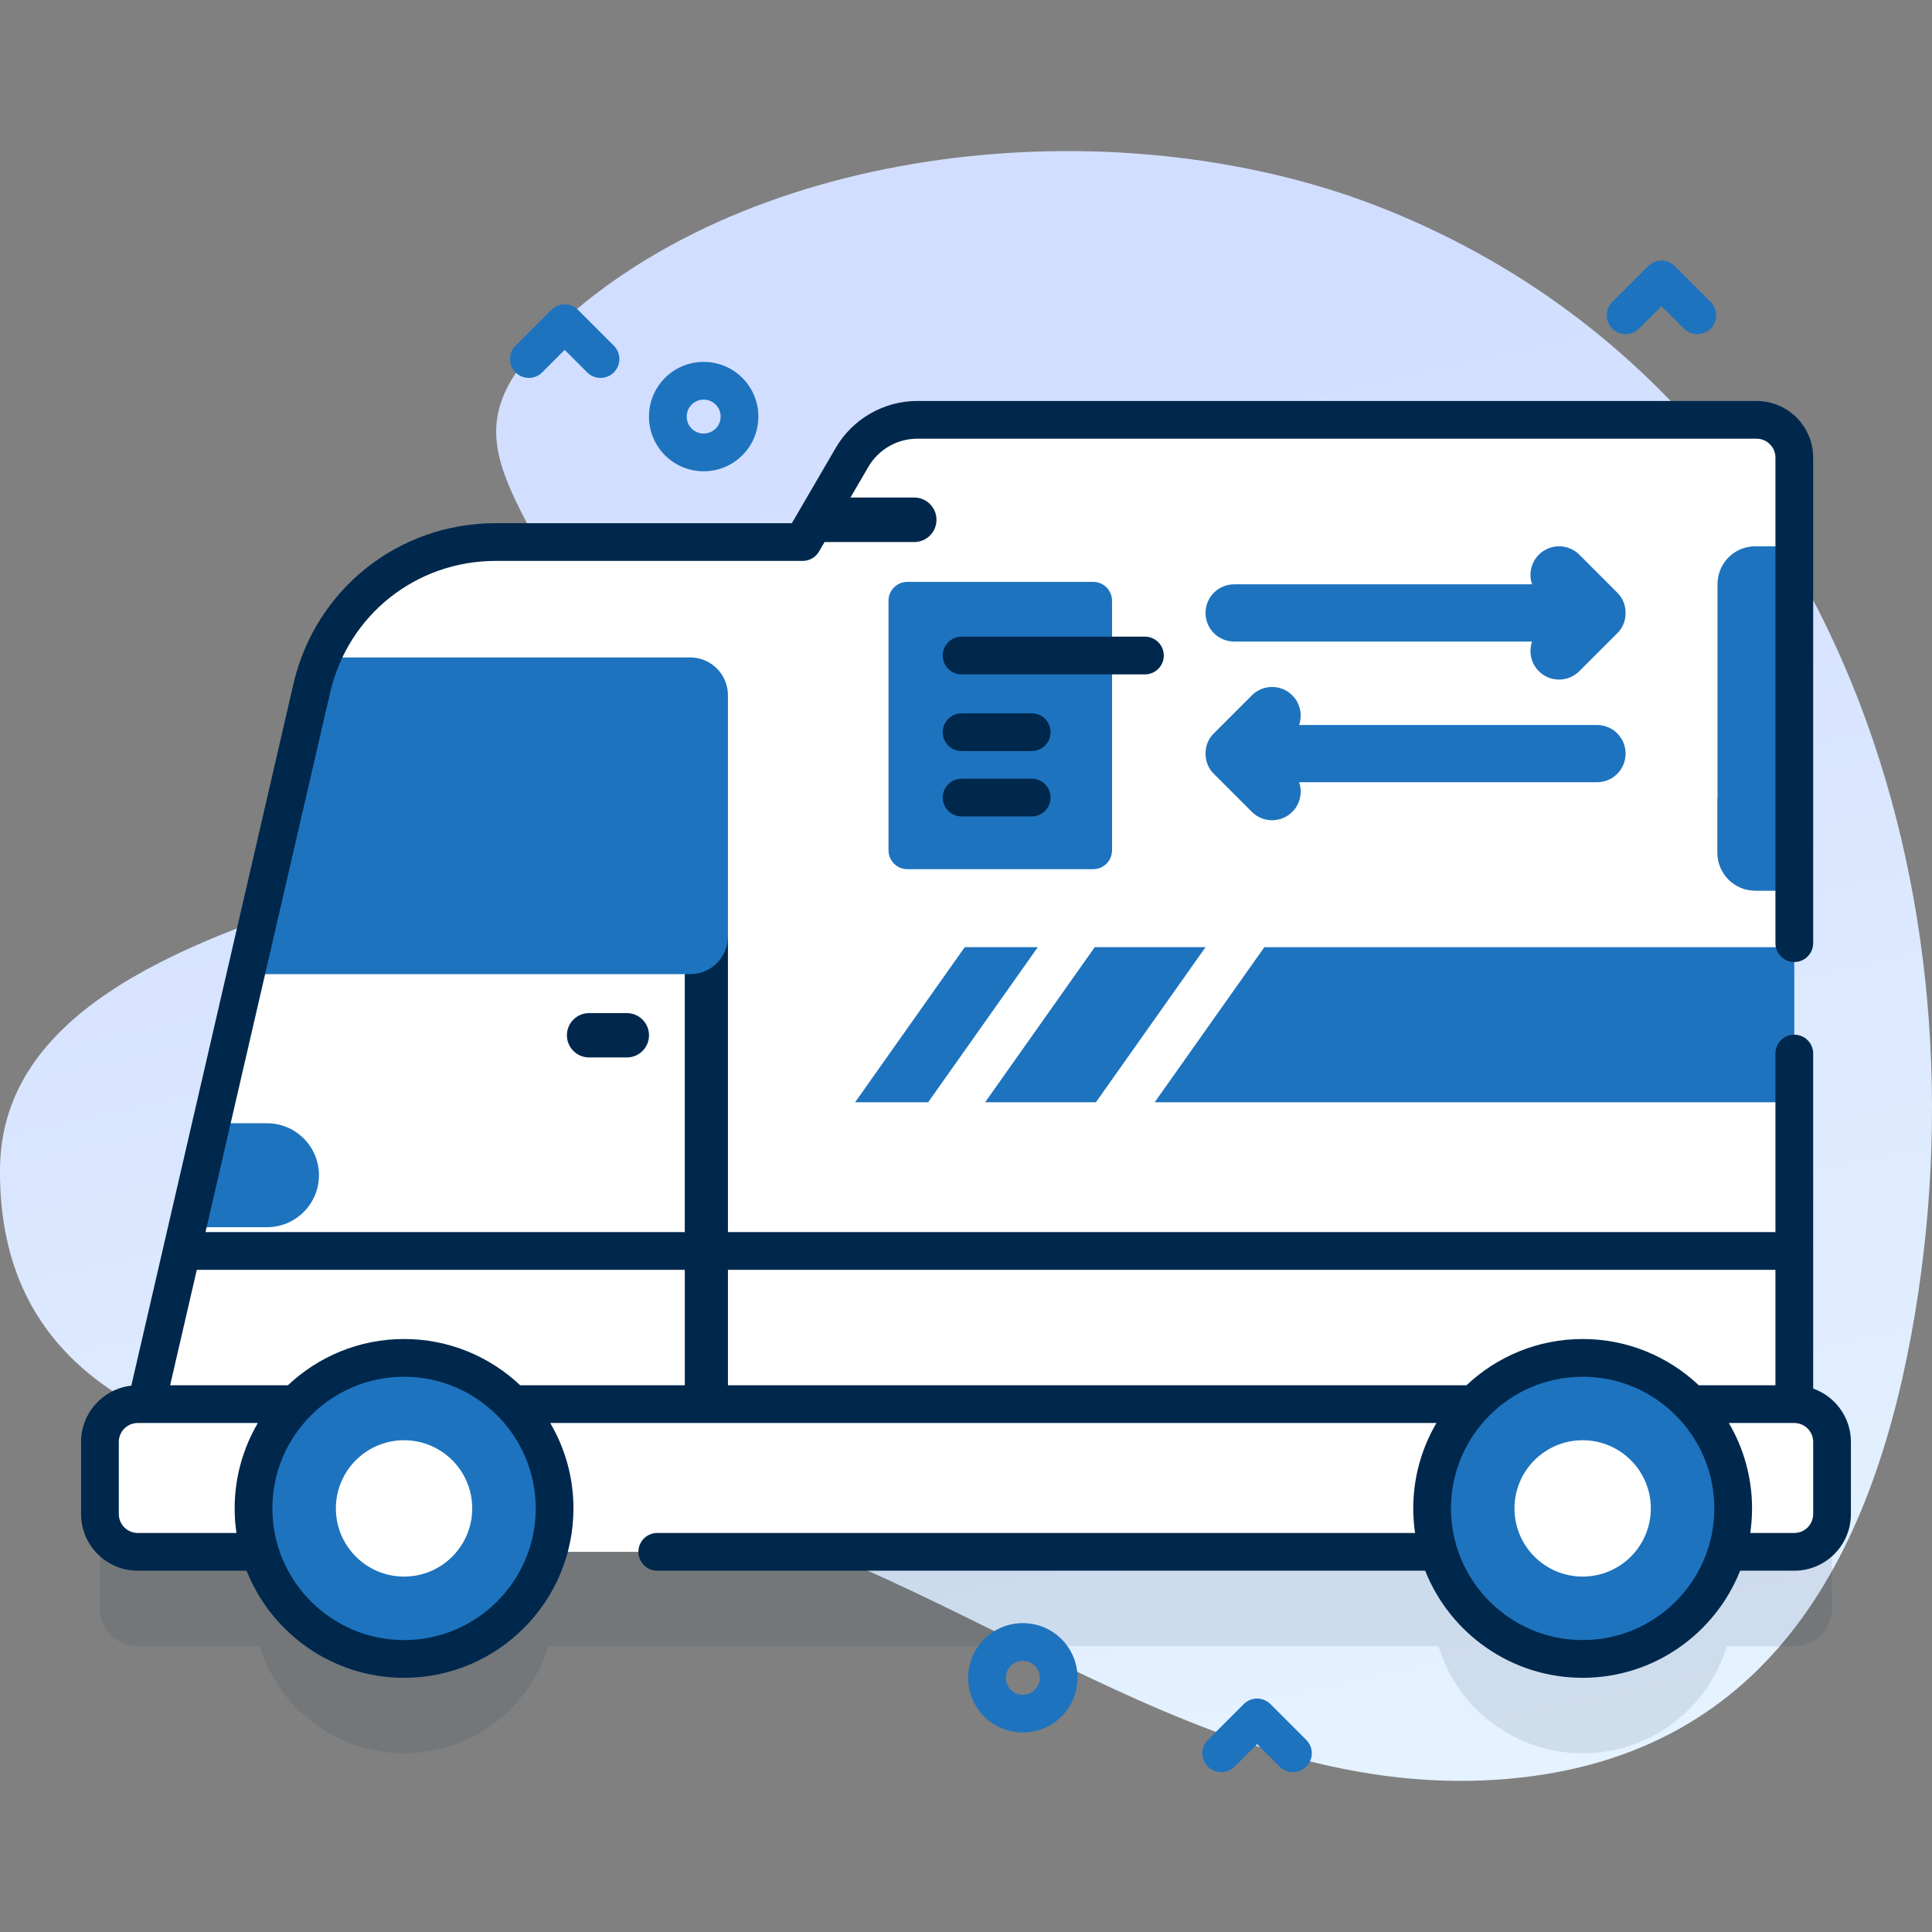 <svg xmlns="http://www.w3.org/2000/svg" xmlns:xlink="http://www.w3.org/1999/xlink" xmlns:svgjs="http://svgjs.com/svgjs" width="512" height="512" x="0" y="0" viewBox="0 0 512 512" style="enable-background:new 0 0 512 512" xml:space="preserve" class=""><rect x="0" y="0" width="512" height="512" fill="#808080" stroke="none"/><g><linearGradient xmlns="http://www.w3.org/2000/svg" id="SVGID_1_" gradientUnits="userSpaceOnUse" x1="215.715" x2="303.048" y1="104.116" y2="506.783"><stop stop-opacity="1" stop-color="#d2deff" offset="0"></stop><stop stop-opacity="1" stop-color="#e6f3ff" offset="1"></stop></linearGradient><g xmlns="http://www.w3.org/2000/svg"><path d="m367.602 55.647c-68.76-27.809-164.519-18.632-217.922 29.019-37.707 33.645-8.934 43.685 15.8 106.316 17.901 45.33-164.545 37.042-165.473 118.573-1.073 94.257 131.322 77.894 180.254 89.242 74.814 17.35 139.543 79.805 219.771 72.582 69.844-6.288 97.063-60.73 107.479-123.379 19.405-116.717-23.529-245.283-139.909-292.353z" fill="url(#SVGID_1_)" data-original="url(#SVGID_1_)" style=""></path><g><path d="m475.51 397.11v-250.851c0-5.523-4.477-10-10-10h-222.421c-7.117 0-13.698 3.782-17.281 9.932l-13.084 22.457h-81.394c-23.27 0-43.46 16.06-48.7 38.74l-43.83 189.722h-2.311c-5.523 0-10 4.477-10 10v19.141c0 5.523 4.477 10 10 10h32.388c4.94 16.421 20.17 28.387 38.201 28.387s33.261-11.965 38.201-28.387h235.938c4.94 16.421 20.17 28.387 38.201 28.387s33.261-11.965 38.201-28.387h17.892c5.523 0 10-4.477 10-10v-19.141c-.001-5.522-4.478-10-10.001-10z" fill="#00284c" opacity=".1" data-original="#2626bc" style="" class=""></path><g><path d="m225.808 121.192-13.084 22.457h-81.394c-23.27 0-43.46 16.06-48.7 38.74l-46.14 199.72h439.02v-260.849c0-5.523-4.477-10-10-10h-222.421c-7.117 0-13.698 3.782-17.281 9.932z" fill="#ffffff" data-original="#ffffff" style="" class=""></path><path d="m70.756 297.674h-14.76l-6.363 27.544h21.123c7.606 0 13.772-6.166 13.772-13.772-.001-7.606-6.166-13.772-13.772-13.772z" fill="#1e73be" data-original="#6583fe" style="" class=""></path><path d="m212.724 143.649h29.554c3.258 0 5.9-2.641 5.9-5.9 0-3.258-2.641-5.9-5.9-5.9h-22.679z" fill="#00284c" data-original="#2626bc" style="" class=""></path><g fill="#6583fe"><path d="m475.51 236.009h-10.352c-5.523 0-10-4.477-10-10v-71.234c0-5.523 4.477-10 10-10h10.352z" fill="#1e73be" data-original="#6583fe" style="" class=""></path><path d="m455.158 211.42v14.59c0 5.523 4.477 10 10 10h10.352v-24.59z" fill="#1e73be" data-original="#6583fe" style="" class=""></path><path d="m306 292.117h169.51v-41.105h-140.446z" fill="#1e73be" data-original="#6583fe" style="" class=""></path><path d="m319.481 251.009-29.06 41.11h-29.36l29.06-41.11z" fill="#1e73be" data-original="#6583fe" style="" class=""></path><path d="m275.025 251.009-29.06 41.11h-19.36l29.06-41.11z" fill="#1e73be" data-original="#6583fe" style="" class=""></path></g><path d="m181.476 248.159h11.434v123.951h-11.434z" fill="#00284c" data-original="#2626bc" style="" class=""></path><path d="m85.276 174.232c-1.1 2.605-1.995 5.327-2.646 8.157l-17.5 75.77h117.78c5.523 0 10-4.477 10-10v-63.927c0-5.523-4.477-10-10-10z" fill="#1e73be" data-original="#6583fe" style="" class=""></path><path d="m475.51 331.519v50.59h-439.02l11.69-50.59z" fill="#ffffff" data-original="#ffffff" style="" class=""></path><g><g><g><path d="m181.48 331.519h11.43v40.59h-11.43z" fill="#00284c" data-original="#2626bc" style="" class=""></path></g><g><g><path d="m475.51 411.251h-439.021c-5.523 0-10-4.477-10-10v-19.141c0-5.523 4.477-10 10-10h439.021c5.523 0 10 4.477 10 10v19.141c0 5.523-4.477 10-10 10z" fill="#ffffff" data-original="#ffffff" style="" class=""></path></g><g><g><g><g><g><g><g><circle cx="107.078" cy="399.745" fill="#1e73be" r="39.893" data-original="#6583fe" style="" class=""></circle><circle cx="107.078" cy="399.745" fill="#ffffff" r="18.066" data-original="#ffffff" style="" class=""></circle></g></g></g></g></g></g><g><circle cx="419.418" cy="399.745" fill="#1e73be" r="39.893" data-original="#6583fe" style="" class=""></circle><path d="m480.51 367.985v-88.785c0-2.762-2.238-5-5-5s-5 2.238-5 5v87.91h-20.312c-8.044-7.591-18.874-12.259-30.78-12.259s-22.736 4.668-30.78 12.259h-250.78c-8.044-7.591-18.874-12.259-30.78-12.259s-22.736 4.668-30.78 12.259h-31.212l42.415-183.596c4.743-20.529 22.766-34.866 43.829-34.866h81.394c1.779 0 3.424-.945 4.32-2.483l13.084-22.456c2.677-4.595 7.644-7.449 12.961-7.449h222.421c2.757 0 5 2.243 5 5v128.688c0 2.762 2.238 5 5 5s5-2.238 5-5v-128.688c0-8.271-6.728-15-15-15h-222.421c-8.862 0-17.14 4.757-21.602 12.415l-11.637 19.974h-78.52c-25.745 0-47.774 17.523-53.572 42.615l-42.958 185.948c-7.478.843-13.311 7.198-13.311 14.898v19.141c0 8.272 6.729 15 15 15h28.854c6.592 16.607 22.809 28.387 41.736 28.387 24.754 0 44.893-20.139 44.893-44.893 0-8.251-2.248-15.984-6.148-22.635h234.85c-3.9 6.651-6.148 14.383-6.148 22.635 0 2.21.167 4.381.477 6.506h-200.821c-2.761 0-5 2.238-5 5s2.239 5 5 5h203.501c6.592 16.607 22.808 28.387 41.735 28.387s35.144-11.779 41.736-28.387h14.357c8.271 0 15-6.728 15-15v-19.141c0-6.516-4.184-12.059-10.001-14.125zm-444.021 38.266c-2.757 0-5-2.243-5-5v-19.141c0-2.757 2.243-5 5-5h31.844c-3.9 6.651-6.148 14.383-6.148 22.635 0 2.21.167 4.381.477 6.506zm70.59 28.387c-19.24 0-34.893-15.652-34.893-34.893s15.653-34.893 34.893-34.893 34.893 15.653 34.893 34.893-15.653 34.893-34.893 34.893zm312.339 0c-19.24 0-34.893-15.652-34.893-34.893s15.652-34.893 34.893-34.893c19.24 0 34.893 15.653 34.893 34.893s-15.653 34.893-34.893 34.893zm61.093-33.387c0 2.757-2.243 5-5 5h-11.677c.31-2.125.477-4.296.477-6.506 0-8.251-2.247-15.984-6.148-22.635h17.347c2.757 0 5 2.243 5 5v19.141z" fill="#00284c" data-original="#2626bc" style="" class=""></path><circle cx="419.418" cy="399.745" fill="#ffffff" r="18.066" data-original="#ffffff" style="" class=""></circle></g></g></g><path d="m150.237 274.359c0-3.247 2.632-5.879 5.879-5.879h10c3.247 0 5.879 2.632 5.879 5.879 0 3.247-2.632 5.879-5.879 5.879h-10c-3.247-.001-5.879-2.633-5.879-5.879z" fill="#00284c" data-original="#2626bc" style="" class=""></path></g></g><g fill="#6583fe"><path d="m405.586 152.361c0 .842.148 1.683.427 2.488h-78.947c-4.189 0-7.586 3.396-7.586 7.586s3.397 7.586 7.586 7.586h78.946c-.921 2.659-.328 5.728 1.795 7.85 2.962 2.963 7.766 2.963 10.728 0l10.067-10.067c2.938-2.825 2.937-7.911 0-10.737l-10.067-10.068c-2.962-2.963-7.765-2.963-10.728-.002-1.48 1.48-2.221 3.423-2.221 5.364z" fill="#1e73be" data-original="#6583fe" style="" class=""></path><path d="m344.274 192.129h78.946c4.189 0 7.586 3.396 7.586 7.586s-3.397 7.586-7.586 7.586h-78.946c.279.804.427 1.644.427 2.486 0 1.941-.741 3.883-2.222 5.363-2.962 2.963-7.766 2.963-10.728 0l-10.066-10.066c-2.938-2.825-2.939-7.912-.001-10.738l10.067-10.067c2.962-2.963 7.766-2.963 10.728 0 2.123 2.123 2.716 5.191 1.795 7.85z" fill="#1e73be" data-original="#6583fe" style="" class=""></path></g><g><path d="m289.702 230.343h-49.241c-2.761 0-5-2.239-5-5v-66.141c0-2.761 2.239-5 5-5h49.241c2.761 0 5 2.239 5 5v66.141c0 2.761-2.238 5-5 5z" fill="#1e73be" data-original="#6583fe" style="" class=""></path><g><g><g><path d="m303.416 178.719h-48.583c-2.761 0-5-2.239-5-5s2.239-5 5-5h48.583c2.761 0 5 2.239 5 5s-2.239 5-5 5z" fill="#00284c" data-original="#2626bc" style="" class=""></path></g><g><path d="m273.416 199.041h-18.583c-2.761 0-5-2.239-5-5s2.239-5 5-5h18.583c2.761 0 5 2.239 5 5s-2.239 5-5 5z" fill="#00284c" data-original="#2626bc" style="" class=""></path></g><g><path d="m273.416 216.362h-18.583c-2.761 0-5-2.239-5-5s2.239-5 5-5h18.583c2.761 0 5 2.239 5 5 0 2.762-2.239 5-5 5z" fill="#00284c" data-original="#2626bc" style="" class=""></path></g></g></g></g></g><g fill="#6583fe"><path d="m186.48 124.893c-3.713 0-7.426-1.413-10.253-4.24-5.653-5.653-5.653-14.852 0-20.505 5.653-5.655 14.853-5.654 20.506 0 5.653 5.653 5.653 14.852 0 20.505-2.826 2.827-6.54 4.24-10.253 4.24zm0-18.99c-1.153 0-2.305.438-3.182 1.315-1.754 1.755-1.754 4.609 0 6.364 1.753 1.754 4.609 1.754 6.364 0 1.754-1.755 1.754-4.609 0-6.364-.877-.877-2.029-1.315-3.182-1.315z" fill="#1e73be" data-original="#6583fe" style="" class=""></path><path d="m271.06 459.131c-3.713 0-7.426-1.413-10.252-4.24-5.654-5.653-5.654-14.853 0-20.506 5.652-5.655 14.853-5.653 20.505 0 5.654 5.653 5.654 14.852 0 20.506-2.826 2.827-6.539 4.24-10.253 4.24zm0-18.991c-1.151 0-2.304.439-3.182 1.315-1.754 1.755-1.754 4.61 0 6.365 1.756 1.755 4.608 1.753 6.364 0 1.754-1.755 1.754-4.61 0-6.365-.877-.877-2.029-1.315-3.182-1.315z" fill="#1e73be" data-original="#6583fe" style="" class=""></path><path d="m342.641 469.638c-1.279 0-2.559-.488-3.535-1.465l-5.965-5.964-5.965 5.964c-1.951 1.953-5.119 1.953-7.07 0-1.953-1.952-1.953-5.118 0-7.07l9.5-9.5c1.951-1.953 5.119-1.953 7.07 0l9.5 9.5c1.953 1.952 1.953 5.118 0 7.07-.976.977-2.256 1.465-3.535 1.465z" fill="#1e73be" data-original="#6583fe" style="" class=""></path><path d="m449.806 88.559c-1.279 0-2.56-.488-3.535-1.465l-5.965-5.964-5.965 5.964c-1.951 1.953-5.119 1.953-7.07 0-1.953-1.952-1.953-5.118 0-7.07l9.5-9.5c1.951-1.953 5.119-1.953 7.07 0l9.5 9.5c1.953 1.952 1.953 5.118 0 7.07-.976.977-2.256 1.465-3.535 1.465z" fill="#1e73be" data-original="#6583fe" style="" class=""></path><path d="m159.144 100.151c-1.28 0-2.559-.488-3.536-1.465l-5.964-5.964-5.964 5.964c-1.953 1.953-5.118 1.953-7.071 0-1.953-1.952-1.953-5.118 0-7.07l9.5-9.5c1.953-1.953 5.118-1.953 7.071 0l9.5 9.5c1.953 1.952 1.953 5.118 0 7.07-.976.976-2.256 1.465-3.536 1.465z" fill="#1e73be" data-original="#6583fe" style="" class=""></path></g></g><path d="m48.18 326.519h425.146v10h-425.146z" fill="#00284c" data-original="#2626bc" style="" class=""></path></g></g></svg>